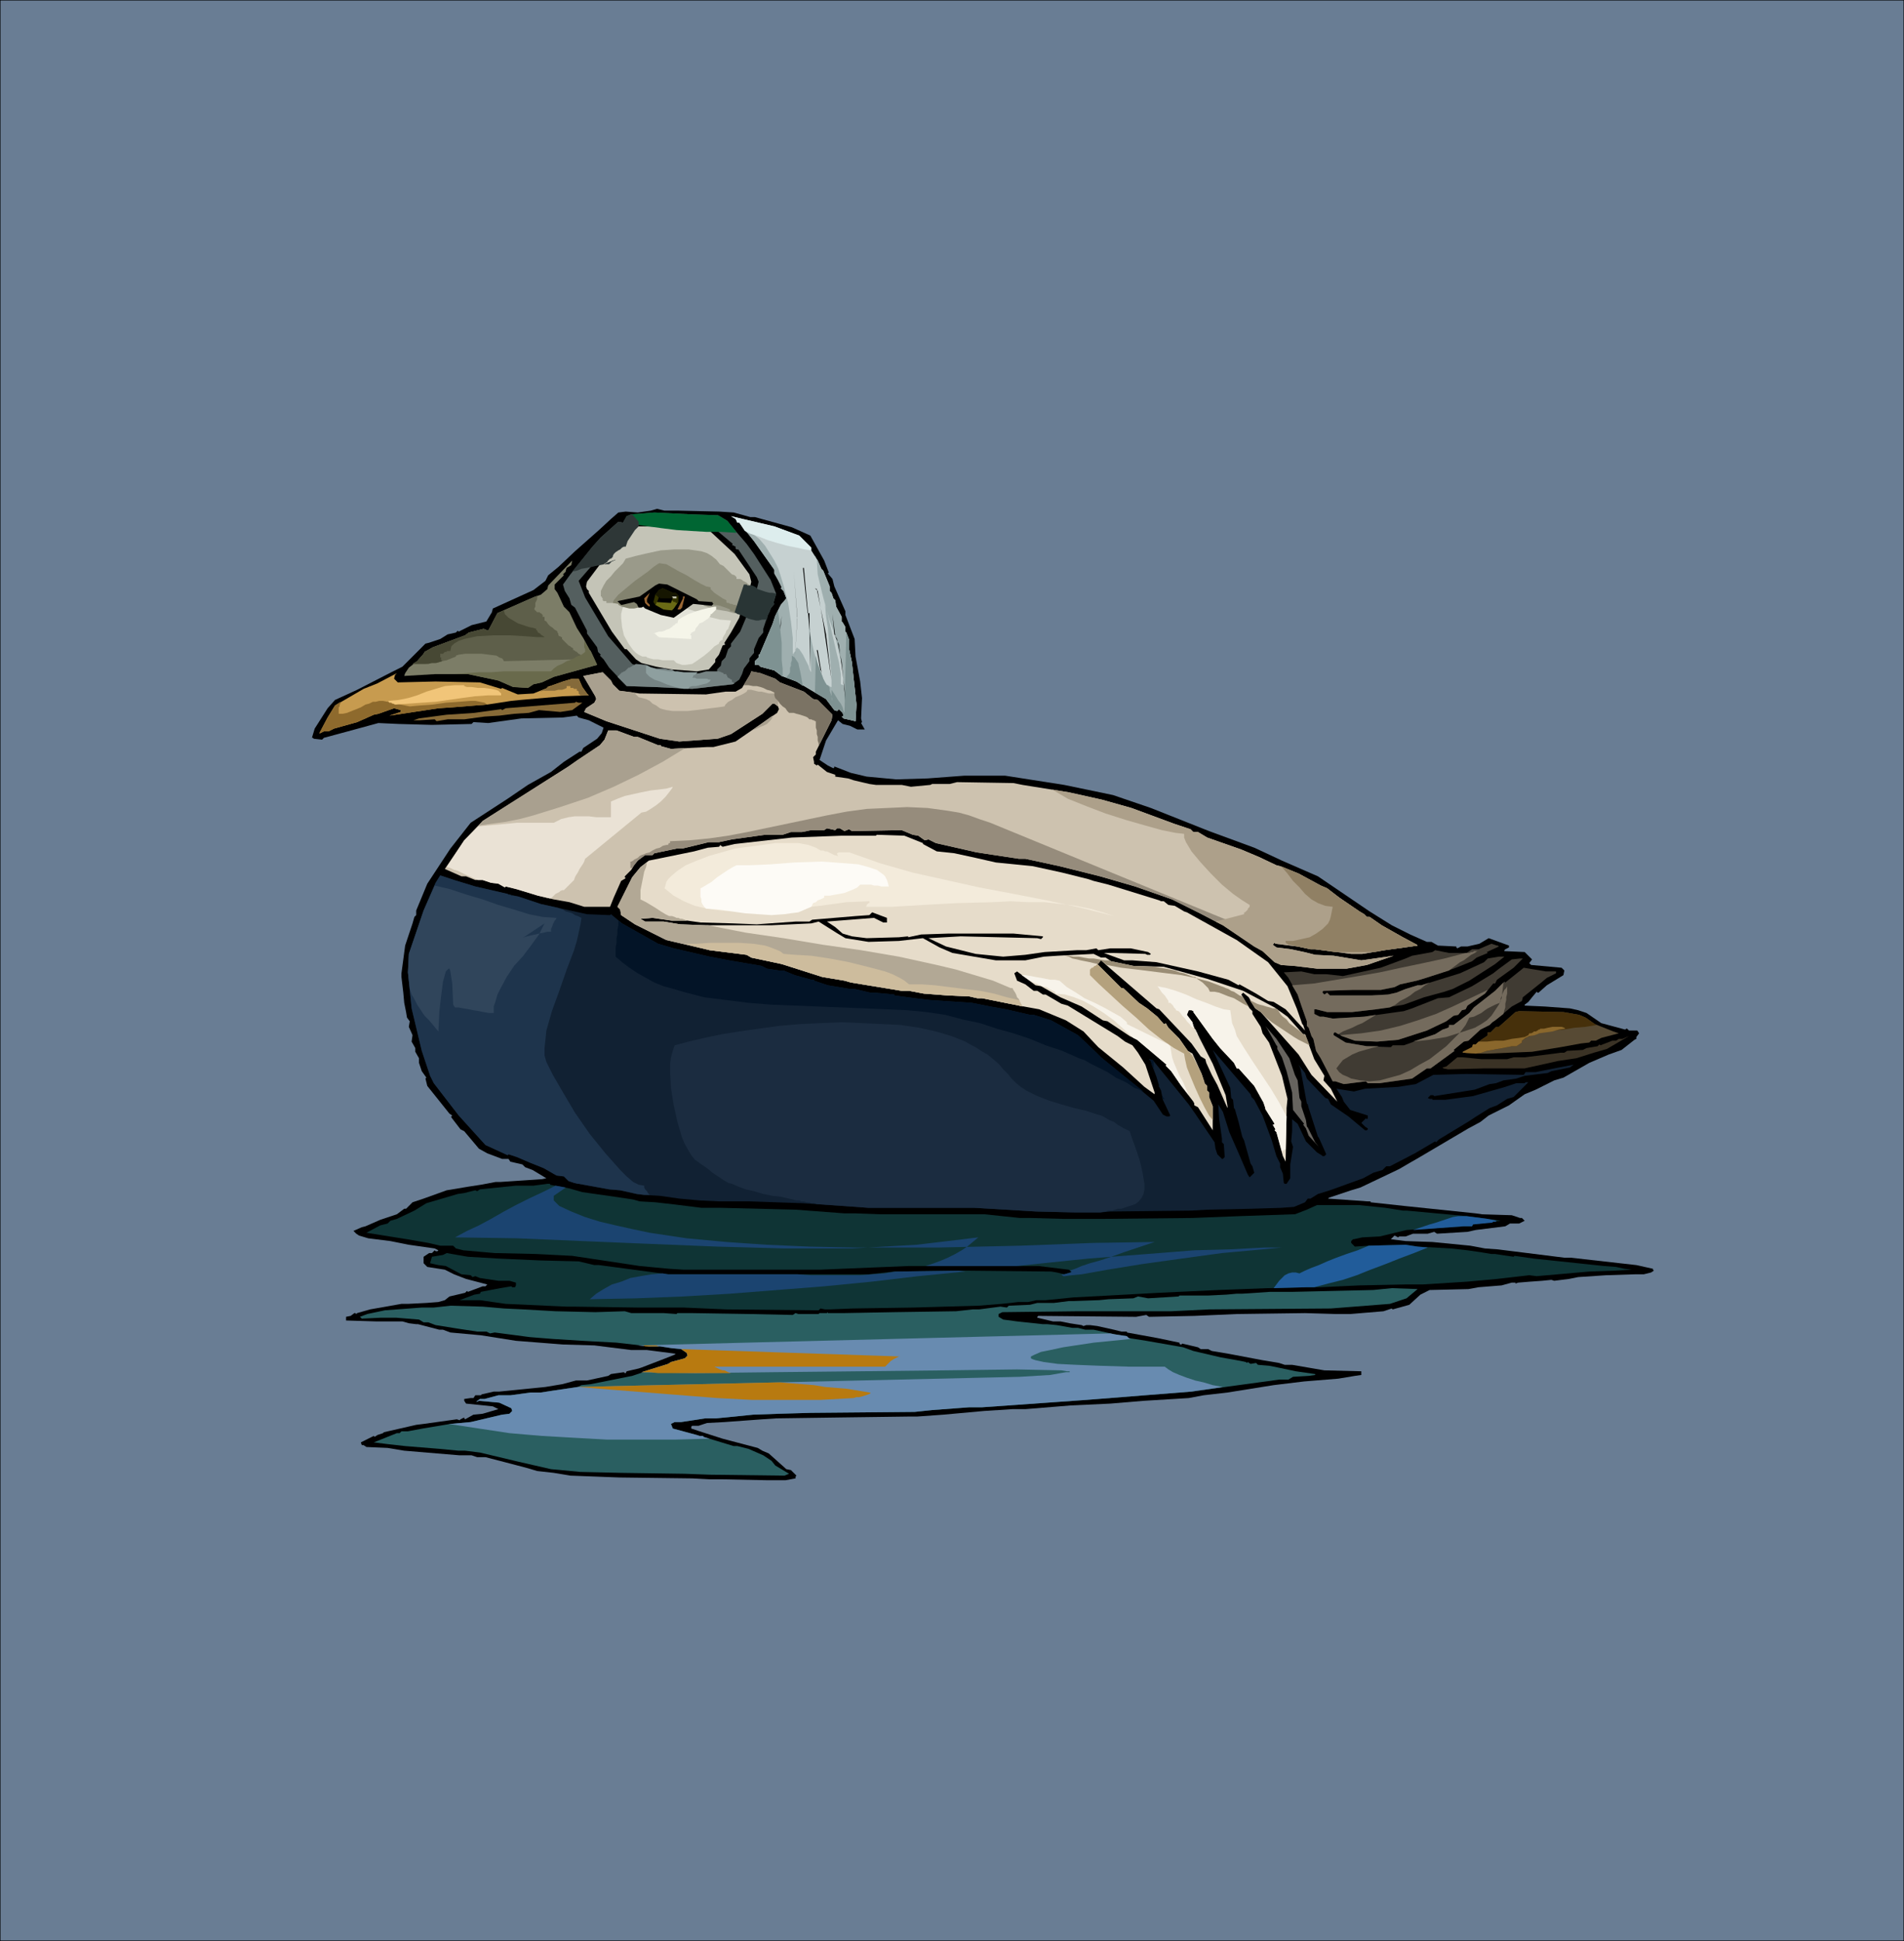 <svg xmlns="http://www.w3.org/2000/svg" fill-rule="evenodd" height="7.003in" preserveAspectRatio="none" stroke-linecap="round" viewBox="0 0 2063 2102" width="6.871in"><style>.pen1{stroke:none}.brush2{fill:#000}.brush13{fill:#963}</style><path class="pen1" style="fill:#697d94" d="M0 0h2063v2102H0V0z"/><path fill="none" style="stroke:#000;stroke-width:1;stroke-linejoin:round" d="M0 0h2063v2102H0V0"/><path class="pen1 brush2" d="m735 553 44 1 16 1 18 5h5l40 11 20 9 15 27 5 13-1 1 5 6 2 8 12 27v4l10 26 1 19 5 27 2 18-1 22 1 4-1 1 4 7h-8l-8-4-8-2-5-4-13 22-7 21 9 6 6 3 1-1v-1l18 7 17 4 32 3 34-1 40-3h44l64 10 53 11 41 14 63 25 49 18 30 14 39 17 56 38 24 15 20 10 18 8h5l7 4 20 1v1l1 1 4-2h7l13-3 10-6 22 8v2l-4 2-1 1v1l22 1 8 8-3 4 2 2 33 3 3 3-1 5-18 11-9 8h-1l-1-1-5 6-4 5-4 3v1l22 1 27 2 9 2 9 3 16 11 26 7 1-1h1l2 2h9l2 3-3 4v2l-2 1-14 11-14 5-21 9-28 16-10 3-20 10-12 5-17 12-22 11-9 7-13 7-56 33-7 4-12 7-42 20-10 3-24 8-1 1 43 3h3v1l37 4 77 8 7 1 32 1 9 3h2l3 3-6 3h-10l-5 3-32 4-9 2-33 2-3-2-7 2h-16l-8 3h-7l-1 1-4-2-4 4 16 2 29 1 41 4 16 3 14 1 72 9h7l71 8 18 4v1l1 1-3 2-8 2h-10l-31 1-30 2-10 2-16 2-3-1-10 1-14 1-12 1-3 1v-1h-4l-11 3-25 2-11 2-42 1-10 5-12 11-18 5-1-1-9 3-36 3h-15l-34-1-74 1-46 2-49 1-3-2-11 2-106-1-1 1v1l17 4h8l10 2 13 2 2 1 3-1h4l8 1 18 4 8 2h6v1l33 6 24 5v1l1 1h1l1-1 17 4 3 2h8l4 2 18 3 37 7 18 3 6 2h8l35 6 40 1v4l-7 1-18 3-37 3-33 4-50 8-26 3-16 3-49 3-36 3-43 2-49 4h-14l-31 2-44 4-28 2h-8l-75 1-70 1-15 1-41 3-19 1-9 3h-7l-1 1v2l9 3 25 8 38 10 5 3 7 3 19 17 5 1 6 6-1 1v2l-11 2h-19l-49-1h-14l-19-1-79-1-53-2-18-3-18-2-10-3-19-5-27-7h-9l-6-2h-13l-60-5-18-3-23-1-3-2h-2l-1-3 14-7 1 1 3-2 6-2 1-1 35-8 8-1 36-5 3 1 1-1 4-2v1l1 1 9-5 10-1 17-5-6-3-29-3-2-3v-2l7-1h3l2-3h6l1-1 13-3h6l50-5 18-3 15-4h12l23-5 3-2 14-2 1 1h1l1-2 13-3 3-1 26-10 10-4 1-1-31-4h-17l-40-5-34-1-51-4-38-6-33-3-8-3h-4l-23-6h-2l-8-1-7-2h-29l-32-1v-4l5-1 4-3h1l1 1 1-1 14-4 34-6h7l20-1 13-1 7-2 5-4 17-4 2-2 1 1 16-6h3l2-2-23-6-13-5-10-5-19-3-4-4v-7l6-4h3l3-3 1 1h2l1-1-4-2-28-4-20-4-24-3-10-3-3-2-3-3 9-4 4-1 16-7 18-6 8-6h2l7-7 12-4 25-9 24-4 13-2 16-3h5l45-3 5-1-15-9-8-3-3-3-13-3-2-3h-7l-16-6-9-5-16-19-4-2-10-13v-1l1-1-3-2-24-30-2-8 1-1-5-7-3-9v-5l-4-7v-4l-4-7 1-7-4-9 1-6-3-4-1-6-2-10-1-11-2-17v-4l4-30 8-24 2-7 2-2v-5l12-29 25-38 22-28 40-26 22-15 25-14 14-11 17-11h2l2-4 15-10 5-6 2-6-16-8-11-3-2-2-15 2-45 1-36 5-16-1-2 2-43 1-36-1-22-1-33 9-26 7-2 2-9-1-1-1h-1l3-10 14-22 8-9 24-11 37-19 12-6 4-4 17-17 4-4 4-1 12-4 8-5 9-2 2-2 1 1 14-7 16-4 6-10 1-4 44-20 13-10 3-6 11-9 18-17 26-23 13-12 8-7 8-1 13 1 7-1 7-1 7-2 8 2h15z"/><path class="pen1" style="fill:#545f5f" d="m778 558 10 6 9 11 12 14 8 11 18 28 6 15-3 10 1 1-4 5-1 3-2 4-5 15v4l-5 6-5 12v4l-5 6v3l-6 8-2 6-3 6-7 5-44 5-41-2-30-1-19-20-6-9-4-4 1-1-3-3-1-5-11-15v-3l-13-25-4-3-2-7-5-8-2-7 8-11 24-30 9-10 19-17 5 1 4-7 5-2 25-2 40 2 29 1z"/><path class="pen1" style="fill:#c6d1d1" d="m866 580 9 9 4 4v3l7 11 4 9 2 2 7 17v5l2 2 2 6 2 2 1 7 6 11v5l1 1 3 5v5l1 1 3 8v10l3 14 5 46-1 18-13-3-2-2h1l1-1-1-3-4-4-2 2-3-1-9-12-32-19-16-6-8-6-15-4-2-2h-4v-4l4-4v-3h1l14-33 3-9 6-12 6-7-3-8-3-3 1-1-4-8-4-7v-4l-22-31-16-20h-2l-2-4-5-3 47 11 27 10z"/><path class="pen1" d="m818 579-8-5 7 5 6 5 6 7 5 8 5 8 4 8 3 9 3 10 5 19 3 20 2 18v17h1v-1l1-1 1-1v-2l1-1v-1l3 2 2 3 2 3 2 4 2 4 2 4 1 4 2 3-3-57 1 7 1 9 2 10 2 9 3 10 4 10 3 9 4 7h1l1 1h1l1 1h1v1-13l-1-12-1-13-1-13-1-14-2-13-1-12-2-13 2 12 3 12 3 13 3 13 3 13 3 12 2 13v11l3 1-1-18-4-17-4-18-6-17-5-17-4-16-4-17-1-16v-1h-1v-2h-1v-1l3 5 4 9 2 2 7 17v5l2 2 2 6 2 2 1 7 6 11v5l1 1 3 5v5l1 1 3 8v10l3 14 5 46-1 18-13-3-2-2h1l1-1-1-3-4-4-2 2-3-1-9-12-32-19-16-6-8-6-15-4-2-2h-4v-4l4-4v-3h1l14-33 3-9 6-12 6-7-3-8-3-3 1-1-4-8-4-7v-4l-22-31-13-16 1 1h1l1 1h1v1h2v2h1l1 1 1 1h1l1 1h1l1 1h1zm-20-14h1v1h1-1l-1-1z" style="fill:#9fafaf"/><path class="pen1 brush2" d="m701 565 37 1 31 2 25 21-1 1 4 2v2l1 1h2l20 30 2 5-5 20-4 9-3 6-8 19-10 13v3l-3 3-3 9-4 4-1 5-4 4v3l-4 3-48-2-33-7-7-3-26-30-25-42-7-18 20-23 3-5 4-2 2-4 3-1h1l2-5 11-8v-2l7-4 5-7-1-1 4-2 9 2 4-2z"/><path class="pen1" style="fill:#c4c4b7" d="m768 574 28 26 16 22 2 8-4 18-8 17-1 4-9 16-7 11v1l1 1-3 1-4 10-4 5v3l-7 8-13 2-27-2-17-3-16-4-6-4-10-11h-2l-14-19-25-42v-2l-2-2-1-3 1-5 21-28 34-32 68 1 9 3z"/><path class="pen1" style="fill:#e2e2d8" d="m676 654-1 3-1 4-1 4v4l1 10 2 9 5 9 5 7 3 3 3 2 4 2h4l1 1 3 1 4 1h5l5 1h12l3 3 3 1 3 1h4l7-1 6-4 7-5 6-5 5-5 5-3v-1l1-1v-1h1l1-1h1v-2l1-2 2-3 1-3 2-2 1-3 1-3 1-3-12-1-12-3-12-5-12-4-12-4-13-3h-6l-7 1-8 1-7 3h-11l-4-3z"/><path class="pen1" style="fill:#9a9a8a" d="m745 650-70 1-1 1h-5l-2 1h-10v-2h-3l-1-1v-2l-1-1v-1h-1v-6l3-6 3-5 5-5 4-5 5-5 4-4 3-5 11-3 13-3 14-3 15-1h15l7 1 7 1 6 2 5 3 5 4 4 5 2 1 2 1 2 2 2 2 2 2 2 2 1 1 3 1 1 1 1 1v2h4l2 1 1 1 2 1 2 1 2 2 2 1-3 14-8 16h-7l-7-2-6-1-6-1-5-1-5-2-3-1-2-2h-2l-2-1h-2l-2-1-2-1h-2l-2-1h-2z"/><path class="pen1" style="fill:#83836f" d="m665 650 5-6 6-5 6-5 6-5 7-5 7-5 6-5 6-4h1l7 1 7 4 7 4 8 4 8 5 7 4 6 3 5 1v2l2 2 2 2 3 2 3 2 3 2 2 1 2 1v2l1 1h2l1 1h2l2 1h2l1 1 1 1 1 1 1 1h1v3h-1l-1 1v1h-4v-1h-1l-1-1h-3v-2l-5-2-6-2-6-1-6-1h-7l-6-1h-6l-5-2-8-1-10 1-9 2-11 2-10 2-9 2h-5l-4-1-4-1-4-2v-1l-6-1 1-3z"/><path class="pen1 brush2" d="m864 670-3 46 3-48-4-50-6-16 6 16 4 52z"/><path class="pen1" style="fill:#7c7d67" d="m614 615-1 3v1l-3 3 1 1-10 10v5l3 4 7 15 6 6 8 17 7 11 7 13 1 1 7 15-47 13-13 6-9 2-6 4-16-1-16-7-33-7h-35l-34 2 1-3 4-6 9-7 7-8 1-2 9-5 35-13 4-3 16-4 5 2 10-19 34-15 7-3 6-2 7-6 1-4 26-27-1 5-5 3z"/><path class="pen1 brush2" d="m878 727-1-63h-2l-5-49h1l7 76v36zm-141-87 18 9 2 2 15 1v1l1 1-2 2-20-2-21 15-14-3-17-7-2-2-2 1h-3l-2-4-3-2-13 3h-1l-4-4 24-5 17-12 4-2 9 1 14 7z"/><path class="pen1" style="fill:#330" d="m732 642 3 3v7l-5 7-2 2-9-1-9-5-2-3 2-8 4-5 4-2 11 5h3z"/><path class="pen1" style="fill:#6a6a15" d="M713 650v1l-1 1-1 1v1l-1 1 9 5 9 1 2-2 4-6h-2v-1h-2l-1-1-1-1h-15z"/><path class="pen1 brush2" d="m892 675 9 62-6-50-10-49-2-1 3 3 6 35z"/><path class="pen1 brush13" d="m701 652 3 3v2l-2-1-3-3-1-5 6-6-3 7v3z"/><path class="pen1 brush2" d="M725 646h3l1 1-2 6-15-1 3-8v1l10 1z"/><path class="pen1 brush13" d="m739 658-2 2h-3l6-12v-2h2l-3 12z"/><path class="pen1 brush2" d="m909 698 7 55v6l-4-42-5-25-3-5-2-22 3 24 4 9zm-70 13v5l2-15 5-24 1-10-4 28-4 16zm15-24-3 36 3-36zm37 57-1-18h-1l-4-22h1l4 24 1 16z"/><path class="pen1" style="fill:#cdc2af" d="m840 735 5 4 26 10 10 8 5 1 16 16-1 6-17 34v3l-3 3 1 5v2l3 2 1-1 10 8 9 3v2l14 2 6 2 17 4 7 1h28l10 2 21-2 2-1h19l8-2 61 1 10 2 50 8 36 8 32 9 46 17 12 4 6 2 3 3h5l10 6 37 13 19 8 19 9 4 1 20 8 24 13 7 3 13 10 22 15 5 3 3 3h3l13 9 23 13 15 8 1 1-7 1-29 4-24 4h-12l-39-5h-5l-14-3-24-3-1-1-2 2 4 3 16 2 14 3 12 3 20 1 30 5 35-5-29 10-22 4h-32l-25-3-14-1-7-3-13-12-9-5-34-23-23-12-32-16-40-14-38-11-44-11-37-8h-7l-46-7-44-10-8-4-4 1-7-5-6-1-12-5-54 1-3-2-5 2-5-3h-3l-2 2-9-2-3 2h-14l-10 2h-12l-9 3h-19l-36 5-14 3h-11l-29 7h-6l-24 5-2 2h-8l-8 6-4 5-3 5-7 7v1l1 1-5 3-8 18-4 10h-28l-16-5-17-3-17-4-23-7-12-3-1 1-7-4-8-1-9-3h-8l-10-4h-5l-9-4-9-4 21-31 20-21 93-59 10-7 24-16 5-6 4-10h9l19 7h4l22 9h3v1l11 3 39-2h7l24-6 45-31 2-4-1-3-4-3h-2l-11 11-34 22-15 5-41 3-21-3-58-19-24-10 2-4 9-6 2-4-1-3-13-22 21-4 9 9 2 4 7 7 22 3 72 1 21-3h11l7-4 9-15 1-3 10 2 16 6z"/><path class="pen1" style="fill:#c79b4f" d="m427 735 4 4 41-1 48 1 23 7 1-1 17 7 17-1 15-6v-1l17-6 10-3h7l4 9 5 7 2 2-28 1-46 4-10 1-26 4-13 1-25 2-15 1-53 8 12-4v-2l-7-2-17 6-5 1-18 8-25 7-6 3h-5l-4 2h-1l9-17 8-13 31-18 15-6 21-11-2 2-1 4z"/><path class="pen1" style="fill:#876a37" d="m631 761-11 8-13 2-23-2-11 3-16 1-16 2-16 1-22 3h-18l-12 2-2-2-16 1h-7l6-2 30-4 30-2 29-4 1 1 4-2 75-6 1-1 3 1h4z"/><path class="pen1" style="fill:#e6dcca" d="M1000 913v1l15 8 19 2 23 5 22 5 40 4 32 7 28 7 6 2 16 4 55 17 2 1h3l5 4 7 1 10 6 3 1 54 30 34 24 21 26 10 24 6 17 1 1 2 6-21-23-13-8-6-1-13-8-18-10-1 1-11-6-33-9-45-10-26-2h-9l-22-8h9l36 1 2 1h3l1-1-3-2-19-4h-22l-13 2-2-2-11 2h-10l-35 2-21 3-24 2-30-3-32-8-19-9 35-2 83 2 4 1 2-2v-1l-32-3h-70l-30 1-14 3v-1l-10 1-35 1-16-2-10-3-8-7-9-6 51-4 10 5h4v-5l-16-6-3 3-14 1-48 4-3 2h-15l-42 3-26-1-35-1-14-2h-17l-21-3-13 1 5 3h20l18 3 28 1h71l43-2 8-2 19 12 10 6 25 4 33-1 26-3 18 10 14 6 47 8h32l20-4 15-1 39-2 8 4h5l6 4 24 5 33 1 47 13 39 13 34 18 14 10 17 19h2l10 27 11 18-1 5 8 9 7 14-28-29-14-22-41-46-6-4-7-12-6-5-2 2 9 15 3 3v3l9 14 2 7 7 10 14 36 6 25-1 10v4l-1 54-3-6-7-26-2-2 1-1-3-5h1l1-1-10-16v-1l-2-6-10-18-17-19h-2l-3-6-15-16-8-10-21-29v-1l-2-1h-3l-2 5 6 8 1 4 1 2 20 39 14 34 2 12v2l-11-25-6-11-6-13-1-4-5-3-10-14-35-37-3-1-51-44-9-8-4 4 26 26h2l17 16 9 6 11 9 7 8h1l1-1 3 5 12 12 9 13 5 3 10 22 3 9v1l3 3v5l2 2v5l4 10v26l-16-25-4-2v-2l-1-2-13-17-11-16-6-6 1-1-32-27-8-4-9-6-15-10-5-1-23-15-23-10-21-12-6-1-20-15-3 2 3 8 9 4 9 7h4l6 4h3l17 10 7 2 54 33 8 6 8 4 6 8 8 13 6 18 4 12v2l-11-8-23-21-27-22-16-17-19-12-29-12-22-4-40-8h-5l-9-2-23-1-26-2-16-3h-8l-55-9-7-2-24-4-44-14-33-7-5-3-40-5-47-11-34-17-15-10-1-6-3-3 16-32 9-11 9-7 49-10 15-4 12-1 1-1v-1l3 2 13-3 62-7 54-2h37l1-1 30 1 20 8z"/><path class="pen1" style="fill:#112133" d="m515 960 47 11 24 8 50 11 24 1h1l1-1 12 10 39 22 17 5 39 9 21 4 35 6 6 3 13 2h5l12 5 18 5h3v1l15 5 24 4h5l17 4h5l21 2v1l22 3 17 2 45 3 20 4 17 3 26 6h4l19 6 29 16 19 18 6 6 57 47 10 15 4 2h3l1-1-8-17-2-10-2-4-1-1h1l-3-10-5-13-1-4-2-2 4 1 22 27 17 21 7 10 21 31 1 7 2 6 5 5h1l2-2-1-14-2-2v-4l-3-21-1-16 5 8 7 22 11 25 9 21 2 3 5-5-2-7-2-3-7-25-2-4-4-16-4-14-1-1-1-9-2-2-1-11-19-41 41 48 1 3 3 3 9 17 10 27 5 17 4 8v4l3 7 1 10 1 1h2l4-6v-15l3-19-2-6 1-11v-13l6 5 9 19 12 12 5 3 1 1h2l2-2-8-18-1-1-10-31-1-4-1-1-7-38-2-4 7 9 2 6 20 21 3 1 3 6 19 13 18 15h2l1-1v-1l-3-2-4-4 5-5 1 1 1-1v-3l-19-6-7-9-2-5-6-9 19 3 12-3 36-2 19-3 19-10 36-1 62 1 2-3h11l20-4 21-4-4 3-20 4-4 2-25 3-9 3-14 2-8 3-7 1-16 6-44 7-1-1h-3l-3 3 2 1h3v1h14l30-4 35-10 12-4h9l1-1h3l-16 16-7 2-11 7-8 3-16 10-6 4-33 20-3 3-1-1-22 13-2 1-25 13h-4l-4 4-10 3-11 6-36 13-13 4-8 5h-3l-3 4-12 5-14 1-32 1-48 1-17 1-88 1-11 1h-27l-42-1-67-4H941l-13-1-58-4-58-2h-33l-21-1-22-2-21-3-17-1-8-1-18-4-12-1-33-6h-1l-4-1-6-2-5-5-8-1-14-8-15-6-14-6-9-3-1 1-24-11-29-32-27-35-4-8-9-27-11-46-4-39 1-20 16-47 13-30 5-8 15 5 23 7z"/><path class="pen1" style="fill:#403b33" d="m1623 1024 1 1-13 6 1 1-12 5-5 4-20 8-30 10-10 3-18 4-6 3-15 3h-31l-31 1-1 1v1l2 2 3-2 3 3h45l18-1 9-2 10-4 13-4h4l42-13 26-12 4-4 12-2h6l-10 8-14 9-14 9-18 9-9 3-22 6-22 8-30 5-26 3h-27l-12-3h-2v5l6 3h4l10 2 34-2 43-6 9-3 28-11 12-1 25-12 23-14 5-4 15-11 9-1h3l-10 10-18 13-2 4h-2l-9 11-19 13-2 4-4 1-4 5-5 1-8 6-21 10-31 10-23 2-24-1-14-5-7-4h-1l-1 1v2l13 8 23 4 25 1h1l2-2h12l34-12 8-5 6-2 1-1v-2h5l17-13 5-6 23-18 10-10 1 1 20-16 24 4h11v2l-10 5-6 5-20 16-1 4-11 6-18 15-3 2-3 3-10 5-13 12-5 1-11 9 1 1-26 19h-4l-16 11-28 4-7 1h-13l-2-2-24 3-9-3h-3l-13-25-5-8-3-13-2-3-3-9-2-2v-5l-6-17-4-12-10-18-5-6 19-1 14 3h13l18 2 41-9 27-10 7-3 22-4 3-2 15 3h19l6-4h7l14-6 6 2h1z"/><path class="pen1" style="fill:#574a34" d="m1711 1099 7 3 10 7 20 8 6 2-19 5-6 3h-5l-2 2-9 1-22 4-31 5-48 2h-10l-17-1v-1l10-5 1-3h3l6-5 6-4 1-1v-3h3l6-6h3l18-16 4-1 48 1 17 3z"/><path class="pen1" style="fill:#66635e" d="m1397 1146 6 18 3 6 2 19 2 4v5l5 15 1 7 1 1 8 16 4 5-11-12-3-8-3-4 1-1-12-15-1-19-6-23-5-15-5-9v-3l-1-1-10-18-2-3 12 14 14 21z"/><path class="pen1" style="fill:#3a3225" d="m1727 1140-19 6-20 3-36 8h-43l-40 1-5-1-1-1 4-1 12-10h6l20 2h28l7-2h12l32-4 7-1h4l3-2 17-1 4-2 12-2 2-2 1 1 13-5h4l3-2h4l7-3-24 14-14 4z"/><path class="pen1" style="fill:#0f3435" d="m596 1283 21 4 14 4 35 5 20 3 7 2 17 1 18 2 32 4h21l81 2 53 4h12l27 1h113l38 4h12l36 1h40l99-1 51-2 58-2h2l13-5 11-5h45l29 3 19 3h4l65 6 23 3 14 2-30 4-1 2h-9l-62 4-29 7-19 1-9 2h-1l-2 2v2l4 4 15-1 40-1 13 2 36 2 18 2 14 2 12 2h4l20 3 1-1 21 3 76 8 13 1 9 2 8 1-18 1-28 1-57 5-8-1-35 4-33 3-48 3h-19l-49 1-43 2h-14l-43 1-26 1-27 1-64 3-55 3-38 2-30 3h-10l-9 2h-11l-8 1-10 1-25 2-71 2-65 1-25 1h-5l-5-1-2 2-100-1-46-2h-49l-70-1h-8l-66-3-28-4h-22l16-6 6-1 1-2 21-4 12-2 1 1h3l1-2v-3l-7-2h-12l-20-3-5-2-3 1-2-2-10-1-17-9-8-1-9-2 2-7 12-2 4-2 23 4 34 2 45 2 41 1 17 4h5l75 10h217l28-3 69-1 101 1 6 1 8 2 7-2 1-1-3-2-33-4H985l-97 4H741l-16-1-32-3-13-2-60-9-39-2-45-1-34-3-8-2-3-3h-14l-13-3-23-4-44-7 15-8 8-2 3-3 7-2 19-9 13-8 34-10 7-1 12-3 2 1 3-2 39-4h19l15-2h3v1z"/><path class="pen1" style="fill:#2a5f61" d="m1524 1406-18 6-64 5-132 1-41 2h-101l-82 1-4 2v3l5 3 15 2 28 3h5l10 1 17 3h6l8 2h9l23 5 13 2 2 2 19 3 40 7 11 4 30 7 17 3 10 2 1 1 1-1 3 2 6-1 2 2 12 1 10 2 19 4 21 3v1l-7 1-17 1-5 3h-10l-95 13-114 9-113 8h-14l-40 3-19 2-112 1-35 1-28 1-40 4h-12l-26 4h-7l-4 2 2 5 26 7 3 1h4v1l33 10h4l12 3 16 7 9 6 4 5 15 9-5 2-81-1-27-1-69-1-44-1-32-3-35-8-42-10-16-2h-7l-21-2-37-3-18-2-16-2 25-10h3l2-2h7l16-3 30-5 22-2 34-8 8-1 3-3-1-3-13-6-22-2-2 1h-1l4-3h5l15-4h13l22-3h11l13-2 27-4 4-2 10-1 45-9 39-13 3-2 15-4 3-3-1-3-6-4-10-1-13-2h-12l-35-4-37-2-32-2-25-2-38-5-5 1-4-2h-10l-20-3-25-4-8-3h-5l-5-3-25-2h-16l-21 1-2-2 8-3 19-4 40-3h13l18-2 35 1 23 2 21 1 35 2 43 1 32-1 7 2h35l14 1 1-1h15l63 1 47 1 3-2 3 1h22l2-2-1 1h8l1-1v1h18l54-1 67-1 18-2h7l23-3 7 1 2-2 23-1 8-2h18l16-2h5l28-1 10-1 27-1 5-2 11 2 33-2 1-1h31l20-1 11-1h6l30-2h25l44-1 43-1 20-2 28 1-12 10z"/><path class="pen1" style="fill:#063" d="m676 565 12 3 14 2 15 2 16 2 16 1 17 1h16l16 1-1-2-9-11-10-6-29-1-40-2-25 2-5 2-3 6z"/><path class="pen1" style="fill:#161601" d="m710 644 1 1h1v1h1v1h2v1h16l1-1h1v-1h1l1-1-3-3h-3l-11-5-4 2-4 5z"/><path class="pen1" style="fill:#cbcbb7" d="m728 646 1 1v1h4v-2h-5z"/><path class="pen1" style="fill:#2e3737" d="m654 611 13-5-1 1h-1l-1 1h-1l-1 1-1 1-1 1h-5l-5 1-5 1-4 1-5 1-6 1-5 2-5 1 22-27 9-10 19-17 5 1 4-7 5-2h1l7 8v5l-2 2-2 2-2 3-2 3-2 3-2 3-1 3-1 3h-2l-2 1-2 2-2 1-3 2-2 2-1 2v1l-2 2h-1l-1 1-1 1-1 1v1h-1l-1 1h-1v1h-1z"/><path class="pen1" style="fill:#768383" d="m682 723 7-4 11 1v1l3 2h4l4 1h9l4 1h4l3 2v1l5 2h14l8-1 7-2h14l5 2v1h3v1l1 1v1l1 1 2 1 1 1h1v2l1 1h1v1h1l-2 1-44 5-41-2-30-1-10-10 5-5h1l1-1h1l1-1 1-1 1-1 1-1h1z"/><path class="pen1" style="fill:#293535" d="m796 663 10-30h3l1 1h5l2 1 2 1 2 2 3 1 3 1 3 1 4 1h3l4 1-3 10 1 1-4 5-1 3-2 4-1 5h-5l-4 1h-3l-4-1-4-1-4-2-4-2-4-1-3-2z"/><path class="pen1" style="fill:#f5f5e9" d="m711 690 38 2v-4h-1v-1l1-1v-1h1l1-1h1l1-1 1-3 2-2 2-3 3-1 3-2 3-2 2-2 1-2v-1h1l1-1 1-1 1-1 1-1 1-1v-3h2-4l-5 1-8 2-7 2-8 3-6 3-5 3-1 4h-2v1h-1v1h-1l-2 2-3 2-3 1-2 1-3 1h-3l-3 1-3 1h2v1h1v1h1v1h1l1 1h1-4z"/><path class="pen1" style="fill:#8e9f9f" d="M700 720v9l4 4 5 3 6 2 7 3 6 2 7 2 6 1h5l1-2 3-1h4l4-1 4-1 4-1 3-2 1-2h-2l-2-1h-11l-2-1h-3l1-1v-1l1-1h1l1-1 1-1 1-1h-15l-7-1h-8l-7-1-7-1-6-2-6-3z"/><path class="pen1" style="fill:#5e5f4a" d="m583 645-1 2v2l-1 2-1 2v4l-1 2v1l3 3h3v1h1l1 1 1 1v2h2v4l2 1 2 3 2 2 3 2 2 2 2 1 1 1v1l1 1v2l1 1h1l1 1h1v2l2 2 1 1 2 2 2 2 2 1 1 1 2 1v2h1l1 1 2 1 1 1 1 1 2 1 1 1h-1l-1 1h-1v1h-1v2l-80 2-1-2-1-1-3-1-3-2-8-1-8-1h-18l-7 1-3 1v1l-5 2-5 2-5 1-6 2h-6l-7 1h-13l5-3 7-8 1-2 9-5 35-13 4-3 16-4 5 2 10-19 34-15 7-3 3-1z"/><path class="pen1" style="fill:#474834" d="m546 661 1 4 4 4 5 3 5 3 6 2 6 2 5 1 3 1v1l1 1 1 2 2 1 1 1 1 1 2 1 1 1h-8l-13-1-17-1h-17l-18 1-14 3-6 2-5 3-3 3-1 5h-4v1h-2l-1 1-1 1h-3v4h1v3h1v1l-3 1-4 1h-4l-4 1h-17l5-3 7-8 1-2 9-5 35-13 4-3 16-4 5 2 10-19 7-3z"/><path class="pen1" style="fill:#696a4c" d="m492 730 13-1 14-1h13l14-1h51l3-3 4-3 5-2 5-3 6-2 5-3 5-2 4-3v-3l-1-2v-7l-1-2 7 12 1 1 7 15-47 13-13 6-9 2-6 4-16-1-16-7-33-7h-15z"/><path class="pen1" style="fill:#8e6a2d" d="M369 760v2l-1 1v2l-1 1v7h4l5-1 5-2 5-2 5-2 5-3 4-1 4-2h3l4-1h4l5 1h4l4 1 3 1 3 1 10 2 11-1 14-1 14-2 14-1 13-1h5l5 1 5 1 3 2-13 1-25 2-15 1-53 8 12-4v-2l-7-2-17 6-5 1-18 8-25 7-6 3h-5l-4 2h-1l9-17 8-13 6-4z"/><path class="pen1" style="fill:#f1c579" d="M504 742h-11l-11 1-10 3-10 3-10 4-10 3-10 2-11 1v1l1 1h2l1 1h1l2 1h1l14-1 14-1 15-1 14-2 14-2 15-2 14-1h14v-2l-2-2-1-1-3-1-5-1-7-1h-7l-7-1h-5l-3-1v-1h1z"/><path class="pen1" style="fill:#856a3a" d="m585 749 4-1h12l4-1h4l3-1 2-1v-2h4v2h3l1 1h3v2h1l1 1v2l1 1 1 1h9l-2-2-5-7-4-9h-7l-10 3-14 5v1h-3v1l-8 4z"/><path class="pen1" d="m687 750 1 1 1 1 1 1 1 1 1 1 4 1 4 1 4 2 3 3 4 2 4 3 3 1 4 1 7 1h16l9-1 8-1 8-1 8-1 7-1 1-2 3-3 4-2 4-3 5-2 4-2 3-2 1-2h4l4 1 4 1h3l4 1 4 1h7l4 4v3l-1 2v5l-4-3h-2l-11 11-34 22-14 5h-2l-40 3-21-3-58-19-24-10 2-4 9-6 2-4-1-3-13-22 21-4 9 9 2 4 7 7 16 2zm150 25v2l-2 3-2 2-2 2-4 2-3 1-4 2-5 2 22-16zm-96 35v1l-23 14-26 14-27 13-28 12-30 10-29 9-15 4-15 3-15 2-14 2 4-5 93-59 10-7 24-16 5-6 4-10h9l19 7h4l22 9h3v1l11 3 14-1z" style="fill:#a9a08f"/><path class="pen1" style="fill:#ddeded" d="m807 575 6 3 9 3 10 4 10 3 11 3 10 2 9 2 7 1v-3l-4-4-9-9-27-10-47-11 5 3 2 4h2l6 9z"/><path class="pen1" d="m843 661 1 8 1 9 1 9 1 9v19l1 9v9l-1-1-8-6-15-4-2-2h-4v-4l4-4v-3h1l14-33 3-9 3-6zm9 73v-1h1v-1l2-2 1-2v-5l1-2v-3l1-3v-5l3 2 2 3 2 3 1 5 1 4 1 5 1 6 1 5-7-5-11-4zm31 16 1-40 1 5 1 4 2 5 1 4 2 4 1 3 2 4 2 3h1l1 1 1 2v3l1 3 1 3v2l1 3v5-6l-1-3v-9 1l2 3 2 3 3 5 3 4 2 4 1 4 1 2 2-87 3 8v10l3 14 5 46-1 18-13-3-2-2h1l1-1-1-3-4-4-2 2-3-1-9-12-12-7z" style="fill:#7e9292"/><path class="pen1" style="fill:#7b7364" d="M806 742h5l5 1h4l4 1 3 1 4 2 4 1 4 2v3l1 3 3 3 2 3 3 3 3 2 2 3 2 2h5l3 1 4 1 3 1 3 1 2 1 1 1 1 1h2l2 1h1l1 1h1v7l1 3v4l1 3v4l1 3v3l14-28 1-6-16-16-5-1-10-8-26-10-5-4-16-6-10-2-1 3-7 12z"/><path class="pen1" style="fill:#eae2d5" d="M662 885h-16l-8-1h-15l-7 1-8 2-8 4h-40l-10 1-11 1-11 1-10 1-15 15-19 29 4 1 4 2 4 1 4 2 4 2 5 2 4 2 5 2h5l9 3 8 1 7 4 1-1 12 3 23 7 13 3 2-1 2-2 2-2 2-1 2-1 1-1 2-1h2l6-6 5-5 1-3 1-2 2-3 2-4 2-3 2-3 1-2 1-3 61-50 5-1 5-3 6-4 5-4 5-5 4-5 3-4 1-2-7 2-8 1-9 1-10 2-9 2-9 2-8 3-7 3v17z"/><path class="pen1" style="fill:#968c7c" d="m698 925 2-1 4-1 3-2 4-2 4-1 3-2 4-1h2v-1l1-1h1v-2l21-1 21-2 21-3 21-4 43-9 43-9 21-4 22-3 22-1 22-1 22 1 22 3 12 2 11 3 11 4 12 4 263 108h-2l-1 1h-3l-2 1h-5l-21-11-32-16-40-14-38-11-44-11-37-8h-7l-46-7-44-10-8-4-4 1-7-5-6-1-12-5-54 1-3-2-5 2-5-3h-3l-2 2-9-2-3 2h-14l-10 2h-12l-9 3h-19l-36 5-14 3h-11l-29 7h-6l-24 5-2 2h-8l-8 6-4 5-2 3h-2v-7h1l2-1 1-1 2-1 2-1 2-2 2-1 3-1z"/><path class="pen1" style="fill:#b2a895" d="m701 934-1 5-2 5-1 5-1 5-1 5-1 5v10l2 1 4 2 5 3 5 3 6 4 5 3 4 2h3l3 1 2 1h2l2 1h2l3 1 2 1h2-18l-21-3-13 1 5 3h20l18 3 28 1h2l41 8 41 6 42 7 42 6 41 7 41 9 21 5 20 6 20 6 19 8h2l1 2 2 3 1 2 1 3 2 2 1 3 1 2 2 3-4-1-40-8h-5l-9-2-23-1-26-2-16-3h-8l-55-9-7-2-24-4-44-14-33-7-5-3-40-5-47-11-34-17-15-10-1-6-3-3 16-32 9-11 7-5z"/><path class="pen1" style="fill:#b4a17d" d="m1189 1044-1 1-1 1h-1l-1 1-1 1h-1l-1 1-1 1v6l9 9 13 12 13 12 15 13 14 13 14 11 13 9 11 6 1 6 2 9 4 10 5 12 5 11 5 10 5 9 4 5v-15l-4-10v-5l-2-2v-5l-3-3v-1l-3-9-9-18v-1h-1v-1l-1-1-1-1v-1h-1l-2-2-7-10-1-1v-1h-1l-1-1v-1l-1-1-1-1-9-9-2-3v-1h-1v-1l-1 1h-1l-7-8-11-9-9-6-17-16h-2l-26-26z"/><path class="pen1" d="m1158 1035 5 1h6l5 1 6 1h5l6 1 6 1h5l2 1 24 5 24 1 5 1 6 1 5 1 5 1 5 2 5 1 5 2 5 2h2l2 2 3 2 3 2 3 3 3 3 1 2 1 2h5l5 1 5 2 5 2 6 2 5 3 5 3 6 3-7-11-3-1-3-2-3-2-3-1-3-2-3-1-2-1-3-1-13-5-15-4-15-3-16-2-16-2-16-2-17-2-16-3-6-5-3 4-5-1-4-1-5-1-5-1-4-1-5-1-4-2-5-1h5zm214 67 6 5 6 4 6 4 6 4 6 4 5 3 6 3 6 3-4-10v-1h-1l-1-1h-1l-3-3-4-3-4-3-4-3-3-4-4-3-2-2-2-3-1-2-3-2h-3l-3-1-4-1-3-1-4-1-3-1-4-2-4-2 6 9 6 4 6 6z" style="fill:#9a8d75"/><path class="pen1" style="fill:#f3ebdb" d="m908 927-4-1-2-1-2-1-2-1-2-1h-2l-2-1h-3l-5-3-8-3-11-2h-25l-14 2-15 2-15 2-14 4-14 4-13 5-12 5-9 6-7 6-3 3-2 3-1 4-1 3 10 8 11 6 12 5 13 3 14 2 14 1h31l32-3 31-3 29-4 25-1v2h-1l-1 1-1 1v1l-1 1h29l33-2 37-2 39-1 19-1 19 1h18l18 2 16 2 15 3 14 4 12 4-36-9-37-8-36-7-37-7-36-8-36-8-35-10-34-12h-11l-2 1v1l1 2z"/><path class="pen1" style="fill:#fdfbf6" d="m798 937-4 2-5 3-6 4-6 4-6 5-5 3-5 3-2 1v9l1 3v3l1 2 2 3 2 2 14 1 14 2 14 2 14 1 15 1 14-1 7-1 8-1 7-3 7-3 1-2 1-2 3-1 2-2 3-1 2-1 2-1v-2h6l5-1 6-1 5-1 5-2 5-2 4-2 3-3h12l3 1h4l4 1h8l-1-4-1-3-2-4-2-2-7-5-9-3-11-3-13-1-13-1-14-1-29 1-26 2-23 1h-14z"/><path class="pen1" d="M1107 1056h4l6 1 5 1 6 1 5 1 5 1h5l5 1 8 7 10 6 9 6 11 5 10 5 9 5 9 5 7 6v2l45 22 2 2 1 6 1 6 2 6 3 7 3 7 4 7 3 7 3 7-8-10-11-16-6-6 1-1-32-27-4-2-11-10-10-9-11-8-11-7-11-6-10-4-10-3-10-1-1-2-2-1-4-2-3-2-5-1-4-2-5-2-4-2-9-6zm147 12 10 2 10 3 11 4 11 5 11 4 10 4 9 3 7 1 1 7 1 7 3 7 2 7 8 13 9 14 10 15 10 15 9 15 8 15-1 36h-2v1h-2v1l-6-21-2-2 1-1-3-5h1l1-1-10-16v-1l-2-6-10-18-17-19h-2l-3-6-15-16-8-10-21-29v-1l-2-1h-3l-2 5 6 8 1 4 1 2-3-1-2-3-3-3-2-3-3-3-2-3-2-2-3-1v-1l-1-1-1-1-1-2-1-1-1-1-1-1h-2v-2l-2-3-2-3-3-3-2-3-2-3-1-1zm45 55v-1l-1-1-1-1-1-1v-2l-1-1v-2l4 9z" style="fill:#f7f3ea"/><path class="pen1" style="fill:#cdbc9d" d="M742 1022h13l15-1h31l15 1 13 2 6 2 5 2 5 2 4 3 13 1 17 1 20 3 21 4 20 5 19 5 8 3 8 4 5 3 5 4h14l14 1 16 2 16 2 17 2 15 3 14 4 13 3 1 1v1l1 1v1l1 1v1l1 1-4-1-40-8h-5l-9-2-23-1-26-2-16-3h-8l-55-9-7-2-24-4-44-14-33-7-5-3-40-5-27-7z"/><path class="pen1" style="fill:#ada08a" d="m1140 855 17 10 20 8 21 8 22 7 21 6 18 5 15 3 9 1v4l2 5 3 5 3 5 10 12 11 12 12 12 12 10 10 7 8 5v2l-1 1-1 1v1l-1 1-1 1-1 1h-1v2l-31 8 8 4 34 23 9 5 13 12 7 3 14 1 25 3h32l22-4 29-10-35 5-30-5-20-1-12-3-14-3-16-2-4-3 2-2 1 1 24 3 14 3h5l39 5h12l24-4 29-4 7-1-1-1-15-8-23-13-13-9h-3l-3-3-5-3-22-15-13-10-7-3-24-13-20-8-4-1-19-9-19-8-37-13-10-6h-5l-3-3-6-2-12-4-46-17-32-9-36-8-18-3z"/><path class="pen1" style="fill:#908064" d="m1388 938 7 8 6 8 7 7 6 7 7 6 7 4 8 3 8 1-1 5-1 5-1 4-2 4-6 6-7 5-7 4-9 2-9 2h-8v2h1v1h1l1 1h1l9 2 14 3h5l15 2 5 1h45l10-2 29-4 7-1-1-1-15-8-23-13-13-9h-3l-3-3-5-3-22-15-13-10-7-3-24-13-19-8z"/><path class="pen1" d="m1629 1098 1-4 1-3v-4l1-4v-3l1-4v-8l-1 2-2 2-1 2-1 2-1 3-1 2v3l-1 2-5 2-4 2-4 2-3 2-4 3-4 2-4 2-5 1-4 8-6 8-7 7-8 8-9 7-9 7-11 6-10 6-11 5-11 3-11 3-11 1-10-1-10-2-4-2-5-2-4-3-3-4 3-4 4-5 5-3 5-3 7-3 7-2 7-2 8-2h-13l-23-4-13-8v-2l1-1h1l3 2 5-3 5-2 5-2 6-3 5-2 5-3 5-3 5-3-13 2-34 2-10-2h-4l-6-3v-5h2l12 3h27l26-3 15-2 6-3 5-4 6-3 5-3 5-4 6-3 5-4 5-3-9 3h-4l-13 4-10 4-9 2-18 1h-45l-3-3-3 2-2-2v-1l1-1 31-1h31l15-3 6-3 18-4 10-3 25-8 4-3 4-3 4-3 4-2 4-3 4-3 4-2 4-3-1 1h-4l-1 1h-2l-2 1h-4l-23 6-23 5-24 5-23 5-23 4-24 4-24 4-24 2 6 10 4 12 6 17v5l2 2 3 9 2 3 3 13 5 8 13 25h3l9 3 24-3 2 2h13l7-1 28-4 16-11h4l26-19-1-1 11-9 5-1 13-12 10-5 3-3 3-2 9-7zm-98 30 18-2 18-3 16-5 15-5 7-4 6-4 5-5 4-6 4-6 3-7 1-8 1-9-9 9-23 18-5 6-17 13h-5v2l-1 1-6 2-8 5-24 8zm81-56-19 9-19 9-18 8-20 7-19 6-21 5-21 3-23 2 2 1 14 5 24 1 23-2 31-10 21-10 8-6 5-1 4-5 4-1 2-4 19-13 3-4z" style="fill:#746b5d"/><path class="pen1" style="fill:#46300b" d="m1599 1141 6-1 6-2 6-1 5-1 6-1 5-1 5-1h5l6-4v-2l6-4 8-3 9-2 11-2 11-1 12-2 12-1 12-2-2-1-10-7-7-3-17-3-48-1-4 1-18 16h-3l-6 6h-3v3l-1 1-6 4-6 5h-3l-1 3-10 5v1l14 1z"/><path class="pen1" style="fill:#8a672c" d="M1602 1128h9l9-1h9l9-2 8-1 6-1 4-2 1-2h2l2-1 1-1h2l2-1 1-1h1l1-1h4l4-1 5-1h10l3 1 1 1-7 1-7 2-7 1-7 1-5 2-6 1-4 2-4 3v2l-6 4h-5l-5 1-5 1-6 1-5 1-6 1-6 2-6 1-14-1v-1l10-5 1-3h3l3-3z"/><path class="pen1" style="fill:#1e344c" d="m550 968 1 1h2l1 1h2l6 1 24 8 18 4 3 1 3 1 3 2 4 1 3 1 3 2 3 1 4 2-1 7-2 9-2 9-3 10-8 21-8 23-8 22-6 21-1 10-1 9v8l2 7 7 14 11 19 13 22 16 23 17 21 16 18 7 7 7 6 6 3 6 1v2l1 2 1 1 1 1 1 2 1 1 1 1h-6l-8-1-18-4-12-1-33-6h-1l-4-1-6-2-5-5-8-1-14-8-15-6-14-6-9-3-1 1-24-11-29-32-27-35-4-8-9-27-11-46-4-39 1-20 16-47 13-30 5-8 15 5 23 7 35 8z"/><path class="pen1" d="M670 997v5l-1 5v4l-1 5v5l-1 5v10l7 6 8 6 9 6 9 5 9 5 10 4 11 3 10 3 23 6 24 3 24 3 25 2 51 2 50 2 23 1 23 1 21 2 20 3 19 5 19 4 18 6 18 5 18 6 17 7 18 6 18 8 6 2 7 4 8 4 10 5 9 6 11 5 9 6 10 4-46-37-6-6-19-18-29-16-19-6h-4l-26-6-17-3-20-4-45-3-17-2-22-3v-1l-21-2h-5l-17-4h-5l-24-4-15-5v-1h-3l-18-5-12-5h-5l-13-2-6-3-35-6-21-4-39-9-17-5-39-22-4-3zm590 193h2l-1-1-1-1v-1h-1l1 3zm-9-31-1-1v-9l-1-1-4-1 2 2 1 4 3 6z" style="fill:#031427"/><path class="pen1" style="fill:#1b2c40" d="m1046 1128-15-6-17-5-18-4-20-3-20-1-22-1-22-1-23 1-22 1-23 2-22 3-21 3-19 3-19 4-17 4-15 4-2 6-2 7-1 7v8l1 18 3 19 4 18 5 17 3 7 4 7 3 5 4 5 3 2 4 3 6 4 6 5 6 4 6 4 5 3 4 1 7 3 8 3 9 2 10 3 10 2 9 1 9 2 8 2h3l2 1h3l3 1h3l2 1h3l3 1 43 3 13 1h115l67 4 42 1h27l6-1 3-1h4l3-1 3-1h4l3-1 3-1 3-1 6-2 4-3 3-4 2-4 1-5v-6l-1-6-1-6-3-13-4-12-4-11-3-9-4-2-4-2-5-3-4-3-5-2-5-3-4-2-4-1-12-4-13-3-14-4-13-4-13-5-12-6-6-4-5-4-5-5-4-5-5-5-5-6-6-5-6-5-7-4-6-4-6-3-5-3z"/><path class="pen1" style="fill:#30455b" d="m566 1016 24-16-6 12-8 11-9 12-10 11-8 12-7 13-3 6-2 7-2 6v7h-5l-6-1-5-1-6-1-5-1-6-1-5-1h-4l-2-3-1-23-2-13-1-3h-1l-1 1-2 2-3 11-2 15-2 18-1 21-5-6-5-6-5-5-4-6-4-6-3-6-3-5-2-6-2-18 1-20 16-47 12-27 17 4 18 6 17 5 17 6 17 5 16 5 15 3 15 1-1 2-1 1-1 2-1 2-1 3-1 2v3h-4l-4 1-5 1-4 1-5 1-4 1-3 1-2 1z"/><path class="pen1" d="m602 1284-14 7-15 7-14 7-13 7-14 8-13 7-13 6-13 7 67 1 71 3 72 3 74 3 37 1 36 1h73l35-2 35-2 34-4 33-4-6 5-6 5-6 4-7 4-8 4-7 3-8 3-9 3h99l38-4 39-4 38-3 39-3 38-3 38-1 38-2h38-19l-21 2-22 2-22 2-44 6-43 6-37 6-28 5-11 1-7 1h-2l-1-1h-1l1-1h2l7-2 1-1-2-1 6-2 7-3 9-3 11-3 12-4 14-5 15-5 18-6-66 1-79 3-89 2h-93l-47-1-46-2-44-3-43-4-20-3-20-3-19-4-18-4-17-4-16-5-15-6-13-6-6-6v-5l13-9-11-2zm368 93-12 2-13 1-13 1h-54l-14-1H724l-6-1-12 1-12 2-11 2-10 4-10 3-9 5-8 5-7 6 50-1 51-2 51-3 51-4 51-4 51-5 51-6 51-5-8-1-68 1z" style="fill:#1b4470"/><path class="pen1" d="m1408 1379 6-3 7-3 8-3 9-4 10-4 11-4 12-4 12-5 40-1 13 2 11 1-15 6-16 6-15 6-16 6-15 6-15 5-16 4-15 4h-8l-36 1 3-4 3-4 3-3 3-3 4-2 4-1h4l4 1zm123-47 6-2 6-2 6-2 7-2 6-2 6-2 6-2 6-1h9l23 3 10 2h-1v1h-3l-1 1-21 2-1 2h-9l-55 4z" style="fill:#215c9a"/><path class="pen1" style="fill:#688bb0" d="m1203 1444-512 13 12 1h12l13 2 10 1 6 4 1 3-3 3-15 4-3 2-29 9 58 1 84-1 95-1 92-1 78-1 48 1 6 1h3v1h-4l-17 3-33 2-479 11-27 4-13 2h-11l-22 3h-13l-15 4h-5l-4 3h1l2-1 22 2 13 6 1 3-3 3-8 1-34 8-22 2h-2l33 5 33 5 35 3 35 2 36 2h73l38-1-7-2v-1h-4l-3-1-26-7-2-5 4-2h7l26-4h12l40-4 28-1 35-1 112-1 19-2 40-3h14l113-8 114-9 34-5-11-2-10-3-9-2-9-3-8-3-7-3-5-3-4-3h-39l-32-1-25-1-20-1-15-2-9-2-3-1-2-1v-2l4-2 7-3 10-2 14-3 33-5 40-4-2-1-2-2-13-2-5-1z"/><path class="pen1" d="M723 1458h-24l-2-1h14l3 1h9zm15 3 238 8h-2l-2 1-2 1-2 1-3 2-2 2-2 2-2 2H774l2 1 2 1 2 1 3 1h2l2 1 2 1 3 1h-79l-9-1h-9l29-9 3-2 15-4 3-3-1-3-6-4zm107 36 12 1 13 1 12 1 12 2 12 1 12 1 12 2 12 2h1v1l-2 1-3 1-3 1-4 1h-3l-3 1-36 2h-74l-38-2-38-3-38-3-38-3-37-3 219-5z" style="fill:#b87a10"/></svg>
